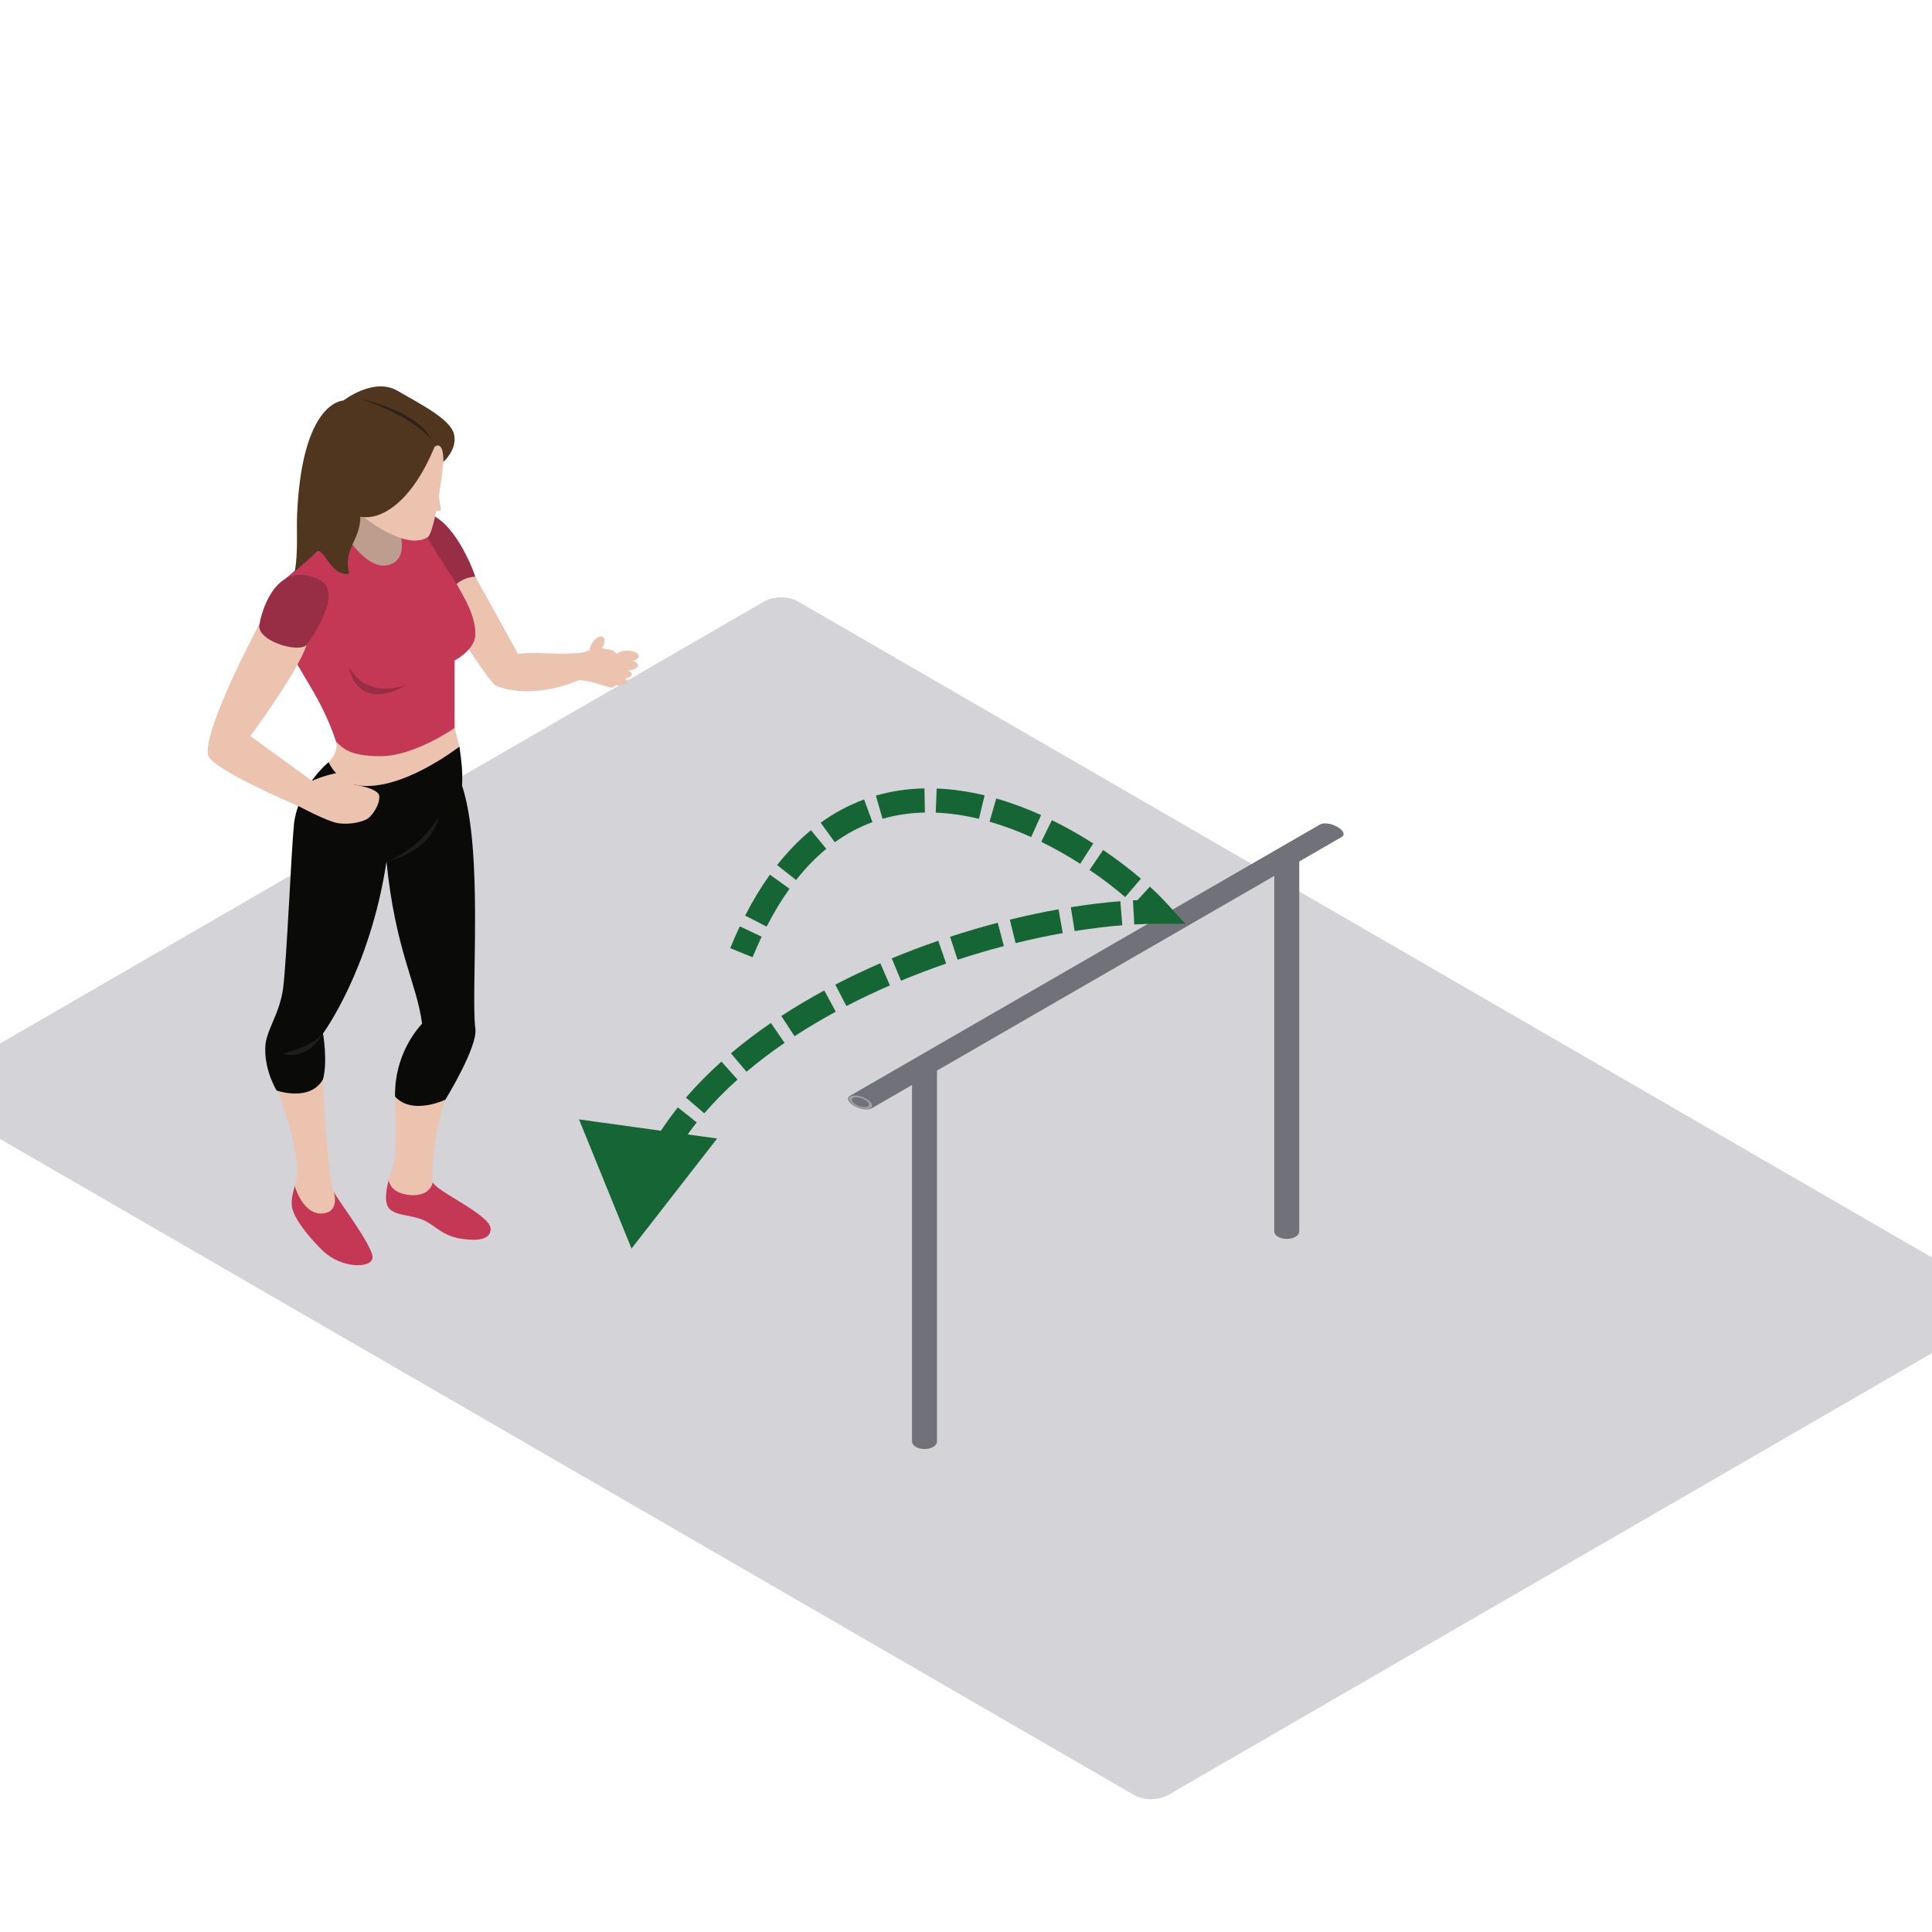 <svg width="800" height="800" viewBox="0 0 800 800" fill="none" xmlns="http://www.w3.org/2000/svg">
<g clip-path="url(#clip0_7721_38952)">
<rect width="589.83" height="412.881" rx="8" transform="matrix(0.866 0.501 -0.866 0.501 323.412 245)" fill="#D4D4D8"/>
<path fill-rule="evenodd" clip-rule="evenodd" d="M188.24 301.452C189.068 304.634 190.255 309.158 190.255 309.158L180.232 323.579L158.47 330.632L145.834 329.688L135.239 319.367C135.239 319.367 134.156 320.592 136.054 315.604C140.539 311.223 139.182 307.158 139.182 307.158L167.158 299.62C167.158 299.62 187.724 299.46 188.24 301.452Z" fill="#EBC3AE"/>
<path fill-rule="evenodd" clip-rule="evenodd" d="M160.953 488.684C159.752 493.134 158.903 498.879 161.78 501.018C165.039 503.451 169.853 503.057 174.893 505.027C179.924 506.997 182.923 511.954 191.685 513.041C193.942 513.236 203.159 514.738 203.159 508.841C203.159 502.932 179.937 493.091 179.257 489.424L160.953 488.684Z" fill="#C43856"/>
<path fill-rule="evenodd" clip-rule="evenodd" d="M179.257 489.425C178.572 486.442 179.391 469.479 184.418 455.361C181.423 449.118 173.55 449.525 173.55 449.525L163.574 454.049C163.574 454.049 164.718 477.757 162.547 483.727C162.188 484.71 161.529 486.55 160.953 488.684C160.953 488.684 161.321 494.178 169.879 494.858C178.438 495.534 179.257 489.425 179.257 489.425Z" fill="#EBC3AE"/>
<path fill-rule="evenodd" clip-rule="evenodd" d="M138.229 493.506C139.343 496.242 154.67 516.166 154.258 520.777C153.851 525.396 141.353 525.262 133.74 517.98C127.708 512.204 121.247 503.953 120.844 499.337C120.579 496.38 121.333 493.774 122.048 491.09L138.229 493.506Z" fill="#C43856"/>
<path fill-rule="evenodd" clip-rule="evenodd" d="M122.048 491.088C122.443 489.59 122.828 488.07 123.019 486.443C122.984 470.095 113.997 449.521 113.997 449.521L133.74 446.945C133.74 446.945 135.239 486.17 138.229 493.504C138.229 493.504 140.885 501.764 133.74 502.461C125.389 503.271 122.048 491.088 122.048 491.088Z" fill="#EBC3AE"/>
<path fill-rule="evenodd" clip-rule="evenodd" d="M190.255 309.156C188.812 310.152 166.396 327.5 148.664 325.262C139.733 324.127 136.054 315.603 136.054 315.603C136.054 315.603 123.591 325.811 121.745 341.086C120.566 353.065 118.712 397.546 117.264 408.945C115.817 420.344 109.781 426.86 109.833 434.185C109.638 443.693 114.539 451.542 114.539 451.542C114.539 451.542 128.245 456.447 133.74 446.944C135.785 439.346 133.74 427.947 133.74 427.947C133.74 427.947 153.235 401.606 160.03 356.814C163.835 394.004 172.588 407.049 174.772 423.877C172.792 426.085 163.306 436.675 163.575 454.049C170.699 461.946 184.418 455.36 184.418 455.36C184.418 455.36 197.799 433.627 196.842 426.046C194.874 410.573 200.308 352.758 191.343 325.34C191.568 318.807 191.174 315.979 190.255 309.156Z" fill="#0A0B09"/>
<path fill-rule="evenodd" clip-rule="evenodd" d="M133.74 427.949C133.74 427.949 128.986 433.712 117.035 436.223C127.903 439.483 133.74 427.949 133.74 427.949Z" fill="#1D1E1C"/>
<path fill-rule="evenodd" clip-rule="evenodd" d="M239.434 281.712C244.131 281.431 250.567 284.461 253.283 284.73C256 284.998 259.12 274.828 259.12 274.828C259.12 274.828 255.126 269.267 252.5 268.998C249.875 268.73 246.086 267.754 246.086 267.754C246.086 267.754 244.461 269.351 241.336 270.239C238.208 271.118 237.462 274.828 237.462 274.828C237.462 274.828 238.593 281.526 239.434 281.712Z" fill="#EBC3AE"/>
<path fill-rule="evenodd" clip-rule="evenodd" d="M196.842 238.818C196.842 238.818 209.01 260.811 214.509 270.782C222.66 269.695 230.598 271.392 241.336 270.241C241.033 272.042 239.434 281.714 239.434 281.714C239.434 281.714 221.498 290.052 205.608 284.082C202.583 283.281 180.232 247.165 180.232 247.165L185.896 236.844L196.842 238.818Z" fill="#EBC3AE"/>
<path fill-rule="evenodd" clip-rule="evenodd" d="M177.931 212.764C189.848 217.647 196.842 238.818 196.842 238.818C196.842 238.818 191.685 238.346 186.593 244.182C181.493 250.014 168.861 221.509 168.861 221.509C168.861 221.509 175.535 212.499 177.931 212.764Z" fill="#972E45"/>
<path fill-rule="evenodd" clip-rule="evenodd" d="M166.062 210.251L172.263 234.673L162.547 244.18L142.714 239.297L137.548 227.213L141.899 206.008L166.062 210.251Z" fill="#BD9D8D"/>
<path fill-rule="evenodd" clip-rule="evenodd" d="M117.992 262.633C119.617 273.769 132.115 285.436 139.182 307.157C141.613 309.196 143.802 313.127 157.655 313.127C171.509 313.127 188.24 301.451 188.24 301.451V273.491C188.24 273.491 195.758 269.695 196.777 263.72C198.142 248.524 176.674 227.621 174.503 215.949C172.597 215.949 164.043 215.949 164.043 215.949C164.043 215.949 170.963 230.877 161.187 233.864C151.407 236.847 141.899 219.478 141.899 219.478L117.992 239.787C117.992 239.787 116.359 251.507 117.992 262.633Z" fill="#C43856"/>
<path fill-rule="evenodd" clip-rule="evenodd" d="M183.599 191.25C183.491 193.704 180.206 220.157 177.082 222.46C166.621 228.842 146.835 211.026 146.835 211.026L161.187 179.984H185.228C185.228 179.984 185.774 186.227 183.599 191.25Z" fill="#EBC3AE"/>
<path fill-rule="evenodd" clip-rule="evenodd" d="M179.937 185.008C169.983 209.2 156.84 215.612 149.231 213.911C149.201 223.756 141.864 227.522 144.612 237.528C137.28 239.13 133.67 226.198 131.373 228.423C129.068 230.644 123.968 234.848 122.1 236.679C123.491 228.029 122.72 220.046 123.019 213.101C125.051 165.833 142.172 165.867 142.172 165.867C142.172 165.867 154.713 156.048 164.601 161.815C174.486 167.582 186.593 173.569 188.019 179.886C189.444 186.194 183.599 191.251 183.599 191.251C183.599 191.251 183.971 182.189 179.937 185.008Z" fill="#50351F"/>
<path fill-rule="evenodd" clip-rule="evenodd" d="M149.504 165.191C149.504 165.191 172.462 169.936 178.576 181.881C169.611 171.564 149.504 165.191 149.504 165.191Z" fill="#2D2119"/>
<path fill-rule="evenodd" clip-rule="evenodd" d="M180.232 200.441C180.232 200.441 182.823 209.806 182.511 211.027C182.208 212.256 177.931 211.027 177.931 211.027L180.232 200.441Z" fill="#EBC3AE"/>
<path fill-rule="evenodd" clip-rule="evenodd" d="M146.783 324.933C146.783 324.933 145.158 320.591 141.756 320.05C138.363 319.504 129.129 323.301 129.129 323.301C127.101 321.829 103.653 304.775 103.653 304.775C103.653 304.775 122.56 279.444 127.049 266.958L107.532 258.156C107.532 258.156 84.028 301.996 86.133 312.516C86.61 318.01 122.469 333.345 123.829 333.891C123.829 333.891 135.512 340.186 139.997 340.865C144.478 341.541 149.231 340.545 151.68 339.315C154.124 338.099 157.326 333.077 157.049 329.687C156.78 326.293 146.783 324.933 146.783 324.933Z" fill="#EBC3AE"/>
<path fill-rule="evenodd" clip-rule="evenodd" d="M127.049 266.96C127.864 265.943 142.58 245.742 132.591 240.248C113.438 230.472 107.8 255.717 107.532 258.158C105.218 265.085 123.829 270.783 127.049 266.96Z" fill="#972E45"/>
<path fill-rule="evenodd" clip-rule="evenodd" d="M144.343 275.941C148.958 296.294 168.523 283.54 168.523 283.54C168.523 283.54 151.948 290.328 144.343 275.941Z" fill="#972E45"/>
<path fill-rule="evenodd" clip-rule="evenodd" d="M160.03 356.816C160.03 356.816 172.848 352.495 181.566 338.355C178.303 353.028 160.03 356.816 160.03 356.816Z" fill="#1D1E1C"/>
<path fill-rule="evenodd" clip-rule="evenodd" d="M249.166 268.67C247.849 270.73 245.912 271.843 244.842 271.159C243.763 270.471 243.971 268.241 245.292 266.184C246.605 264.128 248.551 263.011 249.617 263.699C250.696 264.388 250.492 266.609 249.166 268.67Z" fill="#EBC3AE"/>
<path fill-rule="evenodd" clip-rule="evenodd" d="M264.489 271.684C264.489 272.926 262.357 273.935 259.731 273.935C257.092 273.935 254.964 272.926 254.964 271.684C254.964 270.45 257.092 269.445 259.731 269.445C262.357 269.445 264.489 270.45 264.489 271.684Z" fill="#EBC3AE"/>
<path fill-rule="evenodd" clip-rule="evenodd" d="M264.182 275.482C264.182 276.746 261.811 277.772 258.895 277.772C255.974 277.772 253.604 276.746 253.604 275.482C253.604 274.214 255.974 273.188 258.895 273.188C261.811 273.188 264.182 274.214 264.182 275.482Z" fill="#EBC3AE"/>
<path fill-rule="evenodd" clip-rule="evenodd" d="M261.612 279.203C261.612 280.259 259.766 281.108 257.474 281.108C255.19 281.108 253.335 280.259 253.335 279.203C253.335 278.146 255.19 277.289 257.474 277.289C259.766 277.289 261.612 278.146 261.612 279.203Z" fill="#EBC3AE"/>
<path fill-rule="evenodd" clip-rule="evenodd" d="M259.731 282.135C259.731 283.097 258.037 283.88 255.948 283.88C253.864 283.88 252.174 283.097 252.174 282.135C252.174 281.174 253.864 280.391 255.948 280.391C258.037 280.391 259.731 281.174 259.731 282.135Z" fill="#EBC3AE"/>
<path fill-rule="evenodd" clip-rule="evenodd" d="M377.638 596.899C377.638 597.694 378.143 598.49 379.155 599.096C381.177 600.31 384.456 600.31 386.479 599.096C387.49 598.49 387.995 597.694 387.995 596.899V442.041C387.995 441.246 387.49 440.45 386.479 439.844C384.456 438.63 381.177 438.63 379.155 439.844C378.143 440.45 377.638 441.246 377.638 442.041V596.899Z" fill="#71717A"/>
<circle r="3.436" transform="matrix(0.866 -0.5 0.866 0.5 382.817 441.934)" stroke="#A1A1AA"/>
<path fill-rule="evenodd" clip-rule="evenodd" d="M527.638 509.899C527.638 510.694 528.143 511.49 529.155 512.096C531.177 513.31 534.456 513.31 536.479 512.096C537.49 511.49 537.995 510.694 537.995 509.899V355.041C537.995 354.246 537.49 353.45 536.479 352.844C534.456 351.63 531.177 351.63 529.155 352.844C528.143 353.45 527.638 354.246 527.638 355.041V509.899Z" fill="#71717A"/>
<circle r="3.436" transform="matrix(0.866 -0.5 0.866 0.5 532.817 354.934)" stroke="#A1A1AA"/>
<path fill-rule="evenodd" clip-rule="evenodd" d="M555.609 346.552C556.297 346.155 556.548 345.505 556.198 344.696C555.497 343.078 552.658 341.439 549.856 341.034C548.455 340.832 547.328 340.977 546.64 341.374L351.918 453.78C351.229 454.178 350.979 454.828 351.329 455.637C352.029 457.255 354.869 458.894 357.671 459.298C359.072 459.501 360.198 459.356 360.887 458.958L555.609 346.552Z" fill="#71717A"/>
<circle r="3.436" transform="matrix(-1.183 -0.183 -0.317 -0.683 356.311 456.42)" stroke="#A1A1AA"/>
<path d="M261.5 517.003L296.949 471.432L239.759 463.518L261.5 517.003ZM479.5 377.521V382.521H490.837L483.192 374.149L479.5 377.521ZM268.845 503.222C270.416 496.994 272.653 490.985 275.482 485.194L266.497 480.804C263.381 487.181 260.898 493.841 259.149 500.777L268.845 503.222ZM277.709 480.901C280.777 475.317 284.401 469.94 288.512 464.777L280.688 458.548C276.255 464.117 272.308 469.964 268.944 476.087L277.709 480.901ZM291.63 461.008C295.809 456.144 300.419 451.482 305.394 447.029L298.724 439.578C293.455 444.296 288.534 449.267 284.045 454.491L291.63 461.008ZM309.114 443.795C314.069 439.607 319.343 435.618 324.873 431.832L319.223 423.581C313.438 427.541 307.894 431.734 302.659 436.156L309.114 443.795ZM328.988 429.082C334.481 425.498 340.198 422.11 346.079 418.921L341.313 410.13C335.211 413.439 329.26 416.965 323.524 420.706L328.988 429.082ZM350.481 416.588C356.363 413.538 362.388 410.685 368.498 408.032L364.516 398.859C358.206 401.599 351.974 404.55 345.878 407.71L350.481 416.588ZM373.092 406.081C379.27 403.517 385.517 401.155 391.775 399L388.518 389.545C382.073 391.765 375.632 394.199 369.258 396.846L373.092 406.081ZM396.517 397.407C402.936 395.304 409.346 393.42 415.686 391.757L413.149 382.084C406.617 383.798 400.014 385.738 393.404 387.904L396.517 397.407ZM420.539 390.524C427.174 388.892 433.707 387.507 440.066 386.371L438.308 376.527C431.732 377.701 424.988 379.131 418.15 380.813L420.539 390.524ZM444.987 385.536C451.835 384.437 458.442 383.637 464.712 383.139L463.919 373.17C457.364 373.691 450.491 374.524 443.402 375.663L444.987 385.536ZM469.679 382.803C473.076 382.615 476.355 382.521 479.5 382.521V372.521C476.157 372.521 472.693 372.621 469.126 372.818L469.679 382.803ZM483.192 374.149C481.188 371.955 478.817 369.59 476.133 367.132L469.38 374.508C471.877 376.794 474.033 378.949 475.808 380.893L483.192 374.149ZM472.43 363.856C467.889 359.97 462.618 355.908 456.784 351.954L451.174 360.232C456.696 363.974 461.67 367.809 465.927 371.453L472.43 363.856ZM452.689 349.257C447.36 345.85 441.613 342.566 435.56 339.603L431.163 348.584C436.844 351.366 442.261 354.46 447.302 357.682L452.689 349.257ZM431.098 337.503C425.146 334.817 418.922 332.463 412.527 330.625L409.764 340.236C415.642 341.925 421.414 344.104 426.983 346.618L431.098 337.503ZM407.71 329.348C401.221 327.776 394.566 326.762 387.855 326.503L387.469 336.496C393.434 336.726 399.425 337.63 405.354 339.067L407.71 329.348ZM382.79 326.454C376.074 326.587 369.328 327.52 362.672 329.448L365.455 339.053C371.198 337.389 377.068 336.569 382.987 336.452L382.79 326.454ZM357.81 331.043C351.643 333.309 345.615 336.471 339.819 340.66L345.676 348.765C350.732 345.111 355.949 342.38 361.258 340.429L357.81 331.043ZM335.799 343.762C330.906 347.788 326.219 352.581 321.785 358.213L329.643 364.398C333.662 359.294 337.85 355.024 342.152 351.485L335.799 343.762ZM318.8 362.187C315.187 367.222 311.761 372.855 308.545 379.126L317.444 383.689C320.453 377.82 323.625 372.616 326.925 368.016L318.8 362.187ZM306.349 383.578C304.981 386.461 303.655 389.47 302.372 392.607L311.628 396.392C312.845 393.417 314.098 390.576 315.384 387.865L306.349 383.578Z" fill="#166534"/>
</g>
<defs>
<clipPath id="clip0_7721_38952">
<rect width="800" height="800" fill="white"/>
</clipPath>
</defs>
</svg>
